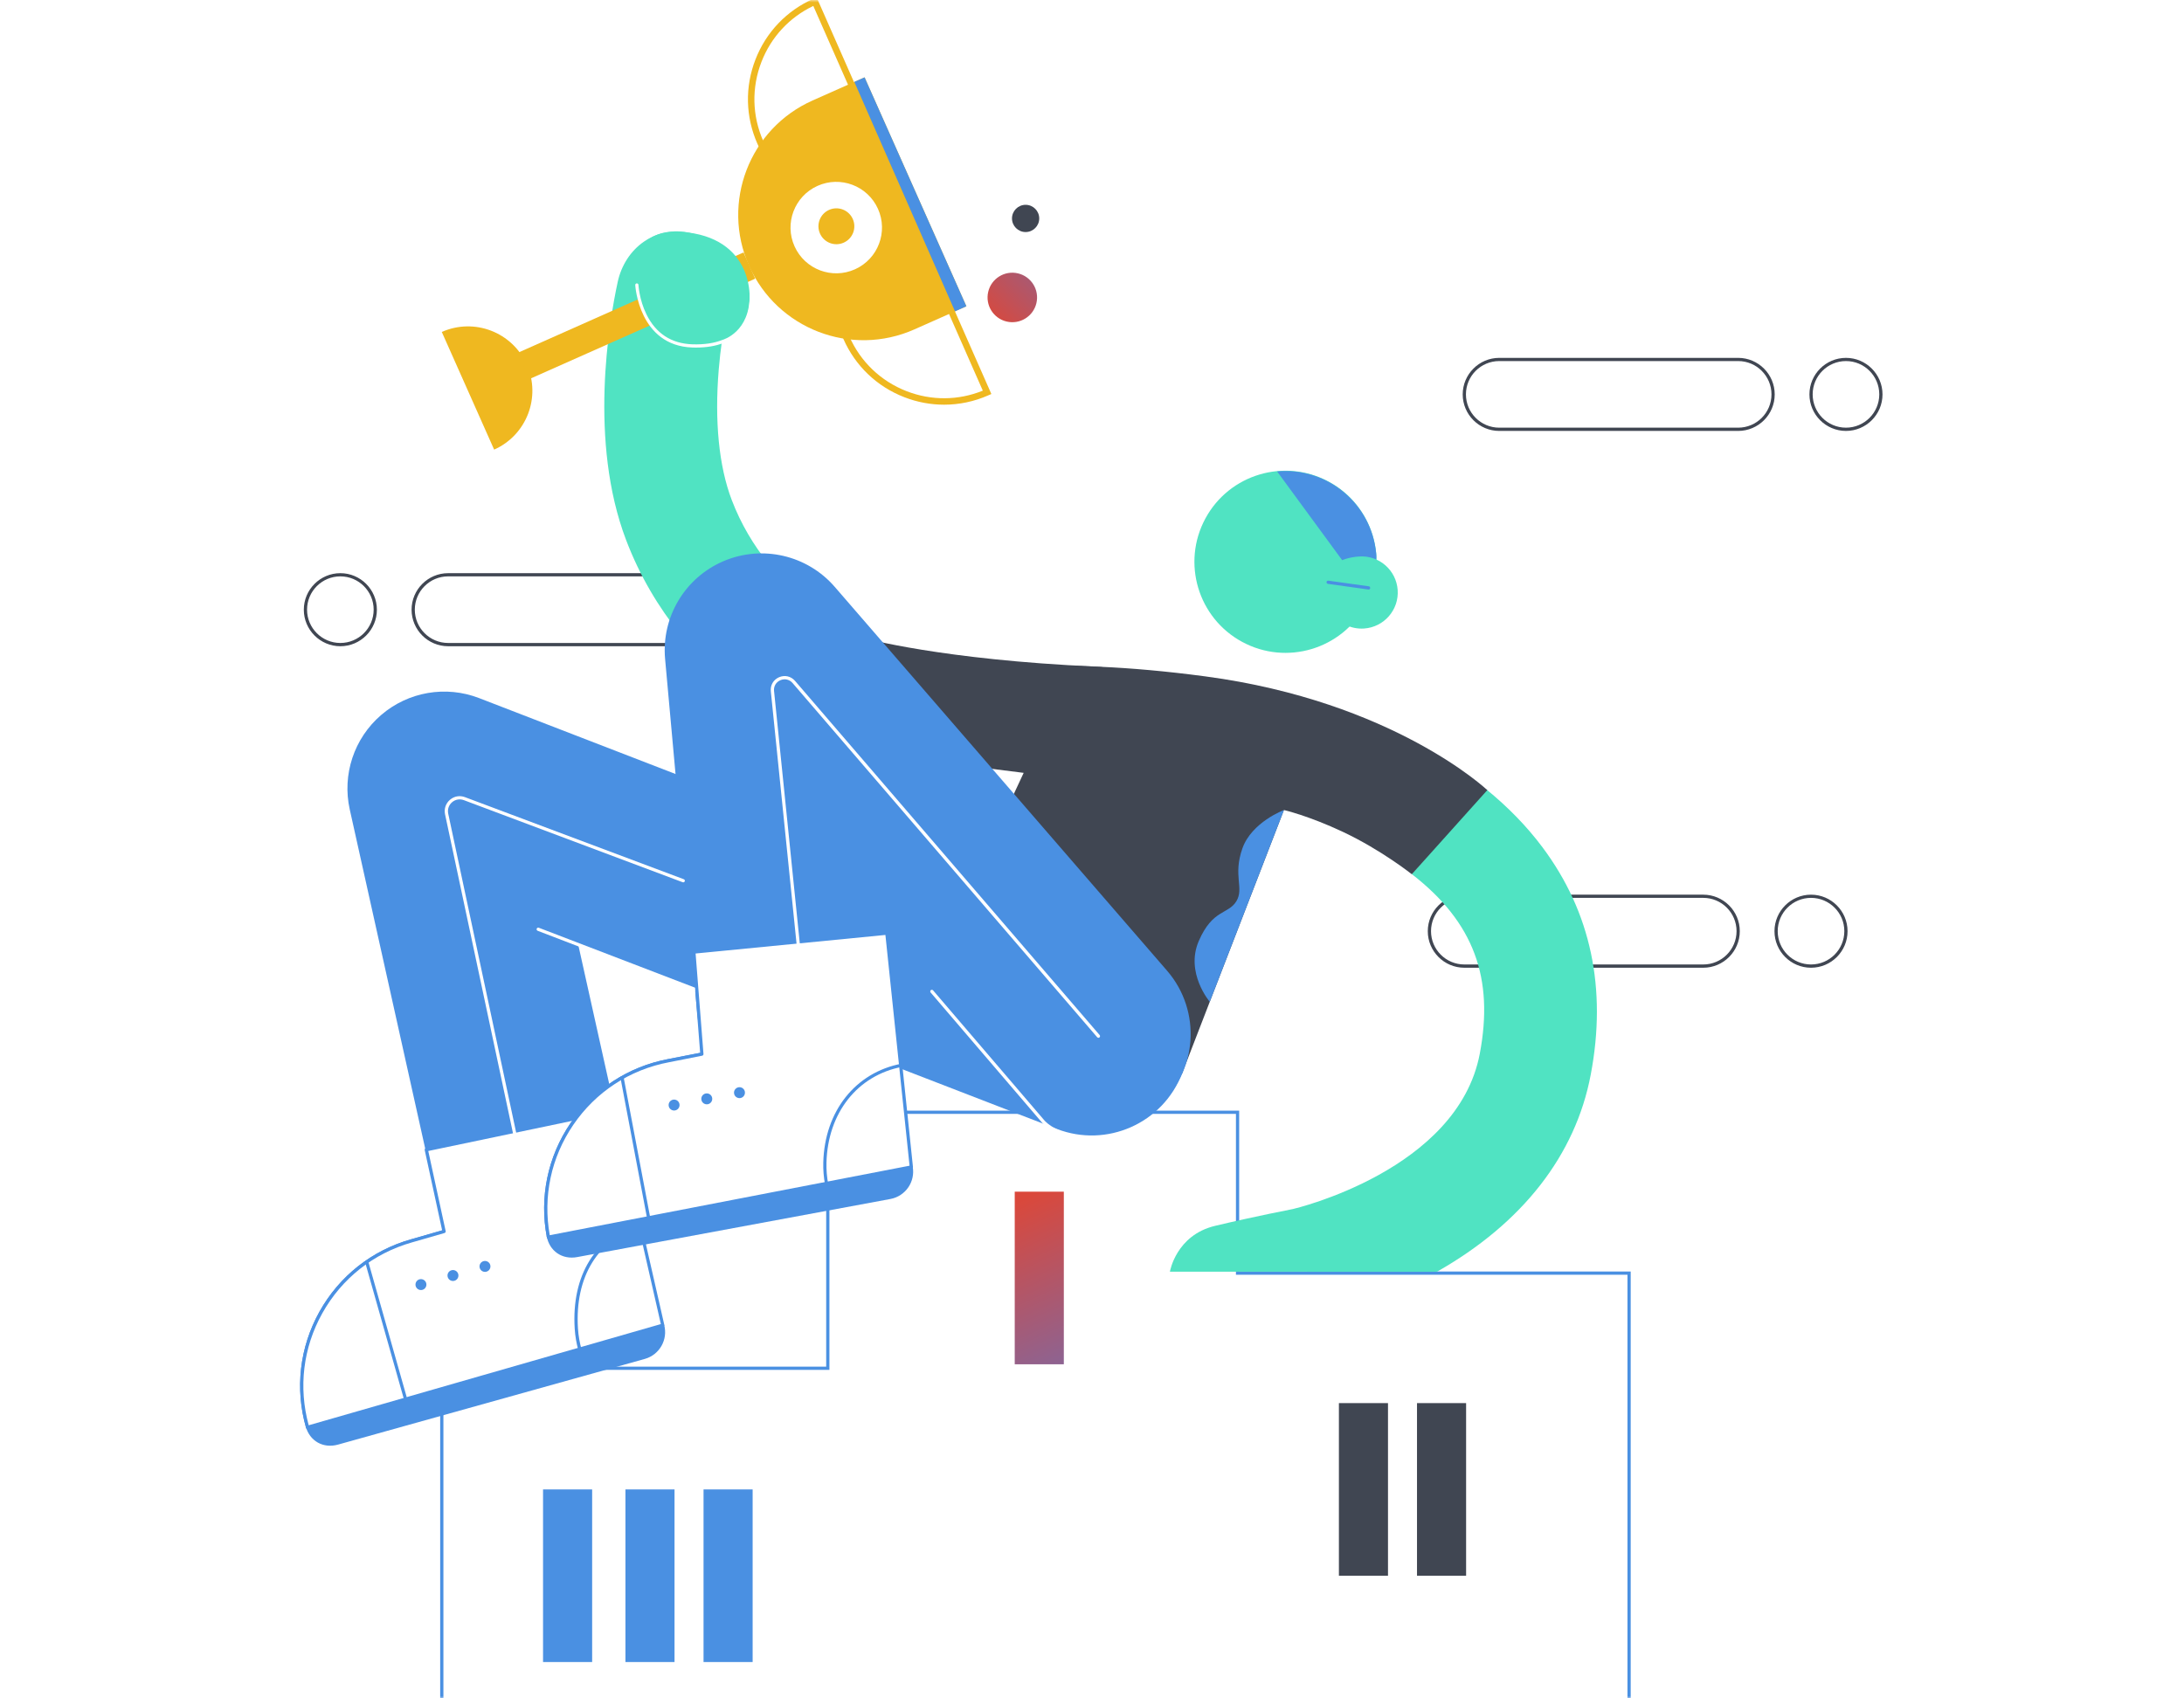 <?xml version="1.0" encoding="UTF-8"?>
<svg width="450px" height="350px" viewBox="0 0 450 350" version="1.1" xmlns="http://www.w3.org/2000/svg" xmlns:xlink="http://www.w3.org/1999/xlink">
    <rect x="0" y="0" width="450" height="350" fill="#333333" stroke="none"/>
    <!-- Generator: Sketch 59.1 (86144) - https://sketch.com -->
    <title>illustration-trophy</title>
    <desc>Created with Sketch.</desc>
    <defs>
        <rect id="path-1" x="0" y="0" width="450" height="350"></rect>
        <linearGradient x1="45.957%" y1="0%" x2="69.847%" y2="185.471%" id="linearGradient-3">
            <stop stop-color="#DA483B" offset="0%"></stop>
            <stop stop-color="#5278D4" offset="100%"></stop>
        </linearGradient>
        <linearGradient x1="0%" y1="0%" x2="295.464%" y2="185.471%" id="linearGradient-4">
            <stop stop-color="#DA483B" offset="0%"></stop>
            <stop stop-color="#5278D4" offset="100%"></stop>
        </linearGradient>
    </defs>
    <g id="Section-Blocks" stroke="none" stroke-width="1" fill="none" fill-rule="evenodd">
        <g id="Layouts---Desktop" transform="translate(-735, -5860)">
            <g id="Comp">
                <g id="Illustration-C" transform="translate(1, 5760)">
                    <g id="Image" transform="translate(734, 100)">
                        <g id="illustration-trophy">
                            <mask id="mask-2" fill="white">
                                <use xlink:href="#path-1"></use>
                            </mask>
                            <use id="Body" fill="#FFFFFF" xlink:href="#path-1"></use>
                            <g id="Abstract-/-Huumph-Series-/-Awards" mask="url(#mask-2)">
                                <g transform="translate(-41, -85)" id="awards">
                                    <g transform="translate(102.41, 84.455)">
                                        <g id="Elements" transform="translate(239.972, 74.294)" fill="#404652" fill-rule="nonzero">
                                            <path d="M56.758,15.056 L7.528,15.056 C3.378,15.056 0,11.677 0,7.528 C0,3.378 3.378,0 7.528,0 L56.758,0 C60.907,0 64.286,3.378 64.286,7.528 C64.286,11.677 60.914,15.056 56.758,15.056 Z M7.528,0.658 C3.744,0.658 0.665,3.737 0.665,7.521 C0.665,11.305 3.744,14.384 7.528,14.384 L56.758,14.384 C60.542,14.384 63.621,11.305 63.621,7.521 C63.621,3.737 60.542,0.658 56.758,0.658 L7.528,0.658 Z" id="Shape"></path>
                                            <path d="M78.969,15.056 C74.819,15.056 71.441,11.677 71.441,7.528 C71.441,3.378 74.819,0 78.969,0 C83.118,0 86.497,3.378 86.497,7.528 C86.497,11.677 83.118,15.056 78.969,15.056 Z M78.969,0.658 C75.185,0.658 72.106,3.737 72.106,7.521 C72.106,11.305 75.185,14.384 78.969,14.384 C82.753,14.384 85.832,11.305 85.832,7.521 C85.832,3.737 82.753,0.658 78.969,0.658 Z" id="Shape"></path>
                                        </g>
                                        <g id="Elements" transform="translate(232.777, 184.917)" fill="#404652" fill-rule="nonzero">
                                            <path d="M56.758,15.056 L7.528,15.056 C3.378,15.056 0,11.677 0,7.528 C0,3.378 3.378,0 7.528,0 L56.758,0 C60.907,0 64.286,3.378 64.286,7.528 C64.286,11.677 60.907,15.056 56.758,15.056 Z M7.528,0.658 C3.744,0.658 0.665,3.737 0.665,7.521 C0.665,11.305 3.744,14.384 7.528,14.384 L56.758,14.384 C60.542,14.384 63.621,11.305 63.621,7.521 C63.621,3.737 60.542,0.658 56.758,0.658 L7.528,0.658 Z" id="Shape"></path>
                                            <path d="M78.962,15.056 C74.812,15.056 71.434,11.677 71.434,7.528 C71.434,3.378 74.812,0 78.962,0 C83.112,0 86.49,3.378 86.49,7.528 C86.49,11.677 83.118,15.056 78.962,15.056 Z M78.962,0.658 C75.178,0.658 72.099,3.737 72.099,7.521 C72.099,11.305 75.178,14.384 78.962,14.384 C82.746,14.384 85.825,11.305 85.825,7.521 C85.832,3.737 82.746,0.658 78.962,0.658 Z" id="Shape"></path>
                                        </g>
                                        <g id="Elements" transform="translate(1.19, 118.663)" fill="#404652" fill-rule="nonzero">
                                            <path d="M78.962,15.056 L29.732,15.056 C25.583,15.056 22.204,11.677 22.204,7.528 C22.204,3.378 25.583,0 29.732,0 L78.962,0 C83.112,0 86.49,3.378 86.49,7.528 C86.49,11.677 83.118,15.056 78.962,15.056 Z M29.732,0.658 C25.948,0.658 22.869,3.737 22.869,7.521 C22.869,11.305 25.948,14.384 29.732,14.384 L78.962,14.384 C82.746,14.384 85.825,11.305 85.825,7.521 C85.825,3.737 82.746,0.658 78.962,0.658 L29.732,0.658 Z" id="Shape"></path>
                                            <path d="M7.528,15.056 C3.378,15.056 0,11.677 0,7.528 C0,3.378 3.378,0 7.528,0 C11.677,0 15.056,3.378 15.056,7.528 C15.056,11.677 11.677,15.056 7.528,15.056 Z M7.528,0.658 C3.744,0.658 0.665,3.737 0.665,7.521 C0.665,11.305 3.744,14.384 7.528,14.384 C11.312,14.384 14.391,11.305 14.391,7.521 C14.391,3.737 11.312,0.658 7.528,0.658 Z" id="Shape"></path>
                                        </g>
                                        <g id="Elements" transform="translate(29.287, 229.425)" fill-rule="nonzero">
                                            <polygon id="Shape" fill="#4A90E2" points="245.299 133.286 244.634 133.286 244.634 33.815 163.962 33.815 163.962 0.665 80.199 0.665 80.199 53.419 0.665 53.419 0.665 133.286 0 133.286 0 52.754 79.534 52.754 79.534 0 164.627 0 164.627 33.15 245.299 33.15"></polygon>
                                            <rect id="Shape" fill="url(#linearGradient-3)" x="118.383" y="16.698" width="10.115" height="35.571"></rect>
                                            <rect id="Shape" fill="#404652" x="201.269" y="60.269" width="10.115" height="35.571"></rect>
                                            <rect id="Shape" fill="#404652" x="185.176" y="60.269" width="10.115" height="35.571"></rect>
                                            <rect id="Shape" fill="#4A90E2" x="54.264" y="78.058" width="10.115" height="35.571"></rect>
                                            <rect id="Shape" fill="#4A90E2" x="38.171" y="78.058" width="10.115" height="35.571"></rect>
                                            <rect id="Shape" fill="#4A90E2" x="21.194" y="78.058" width="10.115" height="35.571"></rect>
                                        </g>
                                        <g id="Character" fill-rule="nonzero">
                                            <path d="M133.12,83.943 C130.347,83.943 127.574,83.431 124.907,82.394 C119.268,80.206 114.812,75.943 112.372,70.404 C107.331,58.972 112.538,45.566 123.969,40.532 L124.581,40.266 L142.855,81.742 L142.244,82.008 C139.324,83.298 136.225,83.943 133.12,83.943 Z M123.903,42.028 C113.562,46.969 108.934,59.311 113.589,69.872 C115.883,75.085 120.079,79.095 125.386,81.157 C130.493,83.138 136.039,83.098 141.093,81.05 L123.903,42.028 Z" id="Shape" fill="#EFB820"></path>
                                            <path d="M115.377,43.684 C112.604,43.684 109.831,43.172 107.171,42.134 C101.526,39.947 97.077,35.684 94.636,30.144 C92.196,24.605 92.056,18.447 94.25,12.801 C96.438,7.162 100.701,2.707 106.24,0.266 L106.852,0 L125.126,41.476 L124.515,41.742 C121.582,43.039 118.483,43.684 115.377,43.684 Z M106.167,1.769 C101.246,4.116 97.469,8.186 95.487,13.293 C93.426,18.607 93.552,24.399 95.853,29.612 C98.154,34.826 102.344,38.836 107.65,40.898 C112.751,42.879 118.31,42.839 123.358,40.791 L106.167,1.769 Z" id="Shape" fill="#EFB820"></path>
                                            <path d="M107.983,153.688 C106.806,153.223 79.042,141.971 67.584,111.806 C59.877,91.504 64.059,66.979 65.868,58.633 C66.593,55.288 68.475,52.262 71.295,50.321 C73.502,48.798 76.502,47.734 80.352,48.452 C89.808,50.214 89.057,61.665 89.057,61.665 C89.043,61.732 87.394,68.109 86.683,76.688 C85.798,87.334 86.716,96.624 89.349,103.547 C97.07,123.876 116.335,131.963 116.528,132.042 L107.983,153.688 Z" id="Shape" fill="#50E3C2"></path>
                                            <circle id="Oval" fill="#50E3C2" transform="translate(203.461, 116.318) rotate(-61.582) translate(-203.461, -116.318) " cx="203.461" cy="116.318" r="18.766"></circle>
                                            <path d="M222.15,114.659 C221.192,104.338 212.055,96.751 201.734,97.702 L217.096,118.656 C217.096,118.656 221.824,116.801 222.057,116.122 C222.177,115.783 222.21,115.298 222.15,114.659 Z" id="Shape" fill="#4A90E2"></path>
                                            <path d="M215.719,129.249 C216.89,129.861 218.246,130.167 219.663,130.067 C223.759,129.781 226.858,126.23 226.572,122.134 C226.286,118.037 222.735,114.939 218.639,115.225 C214.369,115.517 213.033,117.446 212.561,117.579" id="Shape" fill="#50E3C2"></path>
                                            <path d="M220.587,122.028 C220.574,122.028 220.554,122.028 220.541,122.028 L212.195,120.864 C212.015,120.837 211.889,120.671 211.909,120.491 C211.935,120.312 212.108,120.185 212.281,120.205 L220.627,121.369 C220.807,121.396 220.933,121.562 220.913,121.742 C220.893,121.908 220.753,122.028 220.587,122.028 Z" id="Shape" fill="#4A90E2"></path>
                                            <path d="M29.619,68.954 C36.316,65.975 44.156,68.994 47.135,75.684 C50.114,82.38 47.095,90.221 40.405,93.2 L29.619,68.954 Z" id="Shape" fill="#EFB820"></path>
                                            <polygon id="Shape" fill="#EFB820" transform="translate(69.682, 65.634) rotate(66.026) translate(-69.682, -65.634) " points="66.723 40.122 72.641 40.122 72.641 91.145 66.723 91.145"></polygon>
                                            <path d="M116.734,16.485 L106.028,21.247 C93,27.039 87.135,42.294 92.927,55.321 C98.719,68.349 113.974,74.214 127.002,68.422 L137.708,63.66 L116.734,16.485 Z" id="Shape" fill="#EFB820"></path>
                                            <circle id="Oval" fill="#FFFFFF" transform="translate(110.896, 47.445) rotate(-24.269) translate(-110.896, -47.445) " cx="110.896" cy="47.445" r="9.423"></circle>
                                            <path d="M112.425,50.553 C110.556,51.385 108.375,50.54 107.544,48.678 C106.713,46.816 107.557,44.628 109.419,43.797 C111.288,42.966 113.469,43.81 114.3,45.672 C115.131,47.541 114.294,49.722 112.425,50.553 Z" id="Shape" fill="#EFB820"></path>
                                            <path d="M256.417,175.161 C253.192,170.845 249.309,166.849 244.733,163.125 C241.648,166.443 231.613,178.273 229.465,180.667 C242.373,190.642 246.422,202.22 243.49,217.688 C238.935,241.727 205.345,249.621 205.006,249.694 L207.886,262.602 L234.698,262.602 C252.268,252.633 263.214,238.595 266.352,222.01 C269.724,204.261 266.379,188.494 256.417,175.161 Z" id="Shape" fill="#50E3C2"></path>
                                            <path d="M26.5,238.595 L10.653,167.354 C9.057,160.172 11.538,152.697 17.117,147.896 C22.696,143.095 30.457,141.758 37.32,144.411 L170.725,195.976 C181,199.946 186.114,211.497 182.143,221.778 C178.173,232.052 166.616,237.166 156.341,233.196 L57.695,195.064 L65.449,229.924 L26.5,238.595 Z" id="Shape" fill="#4A90E2"></path>
                                            <path d="M182.137,221.784 L203.138,167.474 C203.138,167.474 208.238,168.651 215.314,171.989 C223.207,175.706 229.485,180.707 229.485,180.707 L245.039,163.371 C245.039,163.371 225.754,145.116 186.958,139.936 C153.781,135.507 139.743,139.291 139.743,139.291 L182.137,221.784 Z" id="Shape" fill="#404652"></path>
                                            <circle id="Oval" fill="url(#linearGradient-4)" transform="translate(147.171, 61.844) rotate(-76.761) translate(-147.171, -61.844) " cx="147.171" cy="61.844" r="5.1"></circle>
                                            <path d="M152.717,45.559 C152.717,47.109 151.46,48.365 149.911,48.365 C148.362,48.365 147.105,47.109 147.105,45.559 C147.105,44.01 148.362,42.753 149.911,42.753 C151.46,42.753 152.717,44.01 152.717,45.559 Z" id="Shape" fill="#404652"></path>
                                            <path d="M234.705,262.608 L179.643,262.608 C179.643,262.608 180.893,255.087 188.946,253.166 C197,251.244 205.013,249.694 205.013,249.694 L234.705,262.608 Z" id="Shape" fill="#50E3C2"></path>
                                            <polygon id="Shape" fill="#4A90E2" points="116.734 16.485 137.708 63.66 135.361 64.704 114.619 17.423"></polygon>
                                            <path d="M203.138,167.474 L187.856,206.995 C187.856,206.995 182.742,201.003 185.601,194.439 C188.454,187.876 191.666,189.013 193.335,186.267 C194.978,183.56 192.584,181.033 194.579,175.38 C196.494,169.961 203.138,167.474 203.138,167.474 Z" id="Shape" fill="#4A90E2"></path>
                                            <path d="M69.812,59.278 C69.812,59.278 70.889,67.863 75.444,70.078 C80.771,72.671 88.897,72.957 92.003,66.985 C94.211,62.743 94.051,50.168 80.352,48.459 C66.66,46.749 69.812,59.278 69.812,59.278 Z" id="Shape" fill="#50E3C2"></path>
                                            <path d="M81.988,72.172 C81.748,72.172 81.509,72.166 81.27,72.159 C70.231,71.813 69.486,59.411 69.479,59.291 C69.473,59.105 69.612,58.952 69.792,58.946 C69.998,58.939 70.131,59.079 70.138,59.258 C70.138,59.285 70.304,62.297 71.773,65.296 C73.722,69.273 76.921,71.361 81.283,71.501 C83.664,71.574 85.725,71.275 87.414,70.603 C87.68,70.53 93.107,68.921 93.06,61.34 C93.06,61.153 93.206,61.007 93.393,61.007 C93.393,61.007 93.393,61.007 93.393,61.007 C93.572,61.007 93.725,61.153 93.725,61.34 C93.752,65.562 92.103,68.023 90.713,69.346 C89.196,70.789 87.687,71.215 87.627,71.235 C86.064,71.853 84.156,72.172 81.988,72.172 Z" id="Shape" fill="#FFFFFF"></path>
                                            <path d="M116.521,132.036 C116.521,132.036 132.674,136.518 164.375,137.914 C187.783,138.945 167.061,192.438 167.061,192.438 L146.021,167.294 L149.512,159.813 L138.613,158.443 L116.521,132.036 Z" id="Shape" fill="#404652"></path>
                                            <path d="M163.976,233.588 C158.383,233.588 152.83,231.254 148.88,226.692 L120.957,194.433 L122.014,206.123 C123.012,217.096 114.919,226.798 103.946,227.789 C92.974,228.78 83.271,220.694 82.28,209.721 L75.63,136.338 C74.846,127.713 79.72,119.567 87.694,116.175 C95.667,112.791 104.91,114.932 110.583,121.482 L179.051,200.577 C186.26,208.91 185.355,221.505 177.023,228.72 C173.252,231.985 168.604,233.588 163.976,233.588 Z" id="Shape" fill="#4A90E2"></path>
                                            <path d="M82.234,204.94 C82.194,204.94 82.154,204.933 82.114,204.92 L49.37,192.358 C49.197,192.291 49.11,192.099 49.177,191.926 C49.243,191.753 49.436,191.666 49.609,191.733 L82.354,204.295 C82.526,204.361 82.613,204.554 82.546,204.727 C82.493,204.86 82.367,204.94 82.234,204.94 Z" id="Shape" fill="#FFFFFF"></path>
                                            <path d="M8.259,298.239 L71.468,280.583 C74.493,279.726 76.262,276.593 75.431,273.554 L1.563,294.462 C2.401,297.534 5.194,299.104 8.259,298.239 Z" id="Shape" fill="#4A90E2"></path>
                                            <path d="M1.962,295.001 C1.815,295.001 1.682,294.908 1.643,294.761 C-0.658,286.688 0.326,278.196 4.409,270.861 C8.499,263.526 15.195,258.226 23.275,255.939 L38.922,251.436 C39.095,251.383 39.282,251.49 39.335,251.663 C39.388,251.835 39.282,252.022 39.109,252.075 L23.455,256.577 C15.548,258.818 8.984,264.005 4.981,271.187 C0.978,278.369 0.013,286.675 2.268,294.582 C2.321,294.761 2.214,294.941 2.042,294.994 C2.022,295.001 1.995,295.001 1.962,295.001 Z" id="Shape" fill="#4A90E2"></path>
                                            <path d="M65.057,229.392 L75.145,273.641 L1.962,294.675 L1.962,294.675 C-2.746,278.156 6.843,260.946 23.368,256.264 L30.085,254.329 L26.427,237.491 L65.057,229.392 Z" id="Shape" fill="#FFFFFF"></path>
                                            <path d="M1.962,295.001 C1.909,295.001 1.849,294.987 1.802,294.961 C1.722,294.921 1.669,294.848 1.643,294.761 C-0.658,286.688 0.326,278.196 4.409,270.861 C8.499,263.526 15.195,258.226 23.275,255.939 L29.692,254.09 L26.101,237.551 C26.081,237.465 26.101,237.372 26.148,237.299 C26.194,237.225 26.274,237.172 26.361,237.152 L64.984,229.059 C65.163,229.019 65.336,229.132 65.376,229.312 L75.464,273.561 C75.504,273.734 75.404,273.907 75.231,273.953 L2.048,294.987 C2.028,295.001 1.995,295.001 1.962,295.001 Z M26.833,237.738 L30.417,254.249 C30.457,254.422 30.351,254.589 30.184,254.642 L23.468,256.577 C15.561,258.818 8.997,264.005 4.994,271.187 C1.044,278.269 0.06,286.449 2.195,294.262 L74.753,273.408 L64.811,229.784 L26.833,237.738 Z" id="Shape" fill="#4A90E2"></path>
                                            <path d="M22.178,289.275 C22.031,289.275 21.898,289.182 21.859,289.036 L13.832,260.7 C13.779,260.52 13.885,260.341 14.058,260.288 C14.238,260.241 14.417,260.341 14.47,260.514 L22.497,288.849 C22.55,289.029 22.444,289.209 22.271,289.262 C22.244,289.268 22.211,289.275 22.178,289.275 Z" id="Shape" fill="#4A90E2"></path>
                                            <path d="M37.433,261.83 C37.599,262.429 38.224,262.775 38.823,262.608 C39.421,262.442 39.767,261.817 39.601,261.219 C39.434,260.62 38.809,260.274 38.211,260.441 C37.612,260.613 37.26,261.239 37.433,261.83 Z" id="Shape" fill="#4A90E2"></path>
                                            <path d="M30.836,263.706 C31.002,264.304 31.627,264.65 32.226,264.484 C32.824,264.318 33.17,263.692 33.004,263.094 C32.838,262.495 32.213,262.15 31.614,262.316 C31.016,262.482 30.67,263.107 30.836,263.706 Z" id="Shape" fill="#4A90E2"></path>
                                            <path d="M24.239,265.574 C24.405,266.173 25.031,266.519 25.629,266.352 C26.228,266.186 26.573,265.561 26.407,264.963 C26.241,264.364 25.616,264.018 25.017,264.185 C24.419,264.351 24.073,264.976 24.239,265.574 Z" id="Shape" fill="#4A90E2"></path>
                                            <path d="M58.094,279.101 C57.948,279.101 57.815,279.007 57.775,278.861 C57.356,277.385 57.097,275.862 57.004,274.339 C56.312,263.36 61.326,255.26 70.417,252.68 C70.596,252.627 70.776,252.733 70.829,252.906 C70.882,253.086 70.776,253.265 70.603,253.318 C61.832,255.812 56.997,263.653 57.675,274.299 C57.769,275.776 58.021,277.252 58.427,278.682 C58.48,278.861 58.374,279.041 58.194,279.094 C58.154,279.094 58.128,279.101 58.094,279.101 Z" id="Shape" fill="#4A90E2"></path>
                                            <path d="M57.549,259.596 L122.074,247.626 C125.166,247.041 127.208,244.075 126.649,240.983 L51.218,255.247 C51.784,258.372 54.424,260.188 57.549,259.596 Z" id="Shape" fill="#4A90E2"></path>
                                            <path d="M51.597,255.812 C51.444,255.812 51.305,255.699 51.272,255.54 C49.695,247.294 51.431,238.921 56.153,231.979 C60.874,225.036 68.023,220.354 76.275,218.792 L92.262,215.699 C92.442,215.666 92.615,215.779 92.654,215.965 C92.688,216.145 92.575,216.318 92.388,216.358 L76.402,219.45 C68.322,220.98 61.326,225.568 56.705,232.358 C52.083,239.154 50.387,247.347 51.93,255.42 C51.963,255.599 51.843,255.772 51.664,255.806 C51.644,255.812 51.617,255.812 51.597,255.812 Z" id="Shape" fill="#4A90E2"></path>
                                            <path d="M121.323,192.85 L126.363,241.036 L51.604,255.486 L51.604,255.486 C48.379,238.609 59.464,222.323 76.342,219.124 L83.211,217.768 L81.562,196.734 L121.323,192.85 Z" id="Shape" fill="#FFFFFF"></path>
                                            <path d="M51.597,255.812 C51.531,255.812 51.464,255.792 51.411,255.752 C51.338,255.706 51.285,255.626 51.272,255.54 C49.695,247.294 51.431,238.921 56.153,231.979 C60.874,225.036 68.023,220.354 76.275,218.792 L82.852,217.495 L81.223,196.76 C81.21,196.581 81.343,196.421 81.522,196.401 L121.289,192.511 C121.469,192.491 121.635,192.624 121.655,192.81 L126.696,240.996 C126.716,241.169 126.596,241.322 126.43,241.355 L51.67,255.806 C51.644,255.812 51.624,255.812 51.597,255.812 Z M81.915,197.04 L83.537,217.748 C83.551,217.914 83.438,218.067 83.271,218.1 L76.402,219.457 C68.322,220.986 61.326,225.575 56.705,232.364 C52.143,239.067 50.434,247.127 51.863,255.094 L125.998,240.77 L121.023,193.216 L81.915,197.04 Z" id="Shape" fill="#4A90E2"></path>
                                            <path d="M72.246,251.902 C72.086,251.902 71.946,251.789 71.92,251.629 L66.44,222.695 C66.407,222.516 66.527,222.343 66.706,222.31 C66.886,222.276 67.059,222.396 67.092,222.576 L72.571,251.51 C72.605,251.689 72.485,251.862 72.305,251.895 C72.285,251.902 72.266,251.902 72.246,251.902 Z" id="Shape" fill="#4A90E2"></path>
                                            <path d="M89.848,225.927 C89.961,226.539 90.553,226.938 91.165,226.825 C91.777,226.712 92.176,226.12 92.063,225.508 C91.95,224.896 91.358,224.497 90.746,224.61 C90.134,224.73 89.728,225.315 89.848,225.927 Z" id="Shape" fill="#4A90E2"></path>
                                            <path d="M83.112,227.204 C83.225,227.816 83.817,228.215 84.428,228.102 C85.04,227.989 85.439,227.397 85.326,226.785 C85.213,226.173 84.621,225.774 84.009,225.887 C83.398,226 82.992,226.592 83.112,227.204 Z" id="Shape" fill="#4A90E2"></path>
                                            <path d="M76.375,228.481 C76.488,229.093 77.08,229.492 77.692,229.378 C78.304,229.265 78.703,228.674 78.59,228.062 C78.477,227.45 77.885,227.051 77.273,227.164 C76.661,227.277 76.256,227.869 76.375,228.481 Z" id="Shape" fill="#4A90E2"></path>
                                            <path d="M108.92,244.959 C108.761,244.959 108.621,244.846 108.594,244.687 C108.309,243.171 108.182,241.634 108.222,240.112 C108.495,229.551 114.826,221.558 124.355,219.743 C124.535,219.709 124.707,219.829 124.741,220.009 C124.774,220.188 124.654,220.361 124.475,220.394 C115.264,222.143 109.146,229.891 108.88,240.125 C108.841,241.601 108.96,243.091 109.24,244.56 C109.273,244.74 109.153,244.913 108.974,244.946 C108.967,244.959 108.947,244.959 108.92,244.959 Z" id="Shape" fill="#4A90E2"></path>
                                            <path d="M45.16,236.913 C45.007,236.913 44.868,236.806 44.834,236.647 L30.284,168.325 C30.058,167.201 30.444,166.09 31.315,165.352 C32.186,164.614 33.343,164.415 34.414,164.827 L79.487,181.738 C79.66,181.804 79.747,181.997 79.68,182.163 C79.614,182.33 79.421,182.423 79.255,182.356 L34.181,165.445 C33.343,165.126 32.432,165.279 31.747,165.858 C31.062,166.436 30.763,167.307 30.936,168.185 L45.486,236.501 C45.526,236.68 45.406,236.86 45.233,236.893 C45.207,236.906 45.18,236.913 45.16,236.913 Z" id="Shape" fill="#FFFFFF"></path>
                                            <path d="M164.913,214.409 C164.82,214.409 164.727,214.369 164.661,214.296 L101.898,141.306 C101.26,140.561 100.269,140.335 99.371,140.727 C98.473,141.12 97.968,141.997 98.081,142.968 L104.073,201.741 C104.092,201.921 103.959,202.087 103.773,202.107 C103.594,202.12 103.427,201.994 103.407,201.808 L97.416,143.035 C97.27,141.771 97.935,140.621 99.105,140.109 C100.275,139.597 101.565,139.896 102.403,140.86 L165.166,213.851 C165.286,213.99 165.272,214.203 165.133,214.323 C165.066,214.383 164.993,214.409 164.913,214.409 Z" id="Shape" fill="#FFFFFF"></path>
                                            <path d="M156.388,233.987 C156.341,233.987 156.295,233.98 156.248,233.954 C154.26,233.029 153.356,231.965 153.316,231.919 L130.34,205.073 C130.22,204.933 130.234,204.72 130.373,204.601 C130.513,204.481 130.726,204.501 130.845,204.634 L153.828,231.487 C153.841,231.5 154.692,232.491 156.534,233.349 C156.701,233.428 156.774,233.621 156.694,233.787 C156.634,233.914 156.514,233.987 156.388,233.987 Z" id="Shape" fill="#FFFFFF"></path>
                                        </g>
                                    </g>
                                </g>
                            </g>
                        </g>
                    </g>
                </g>
            </g>
        </g>
    </g>
</svg>